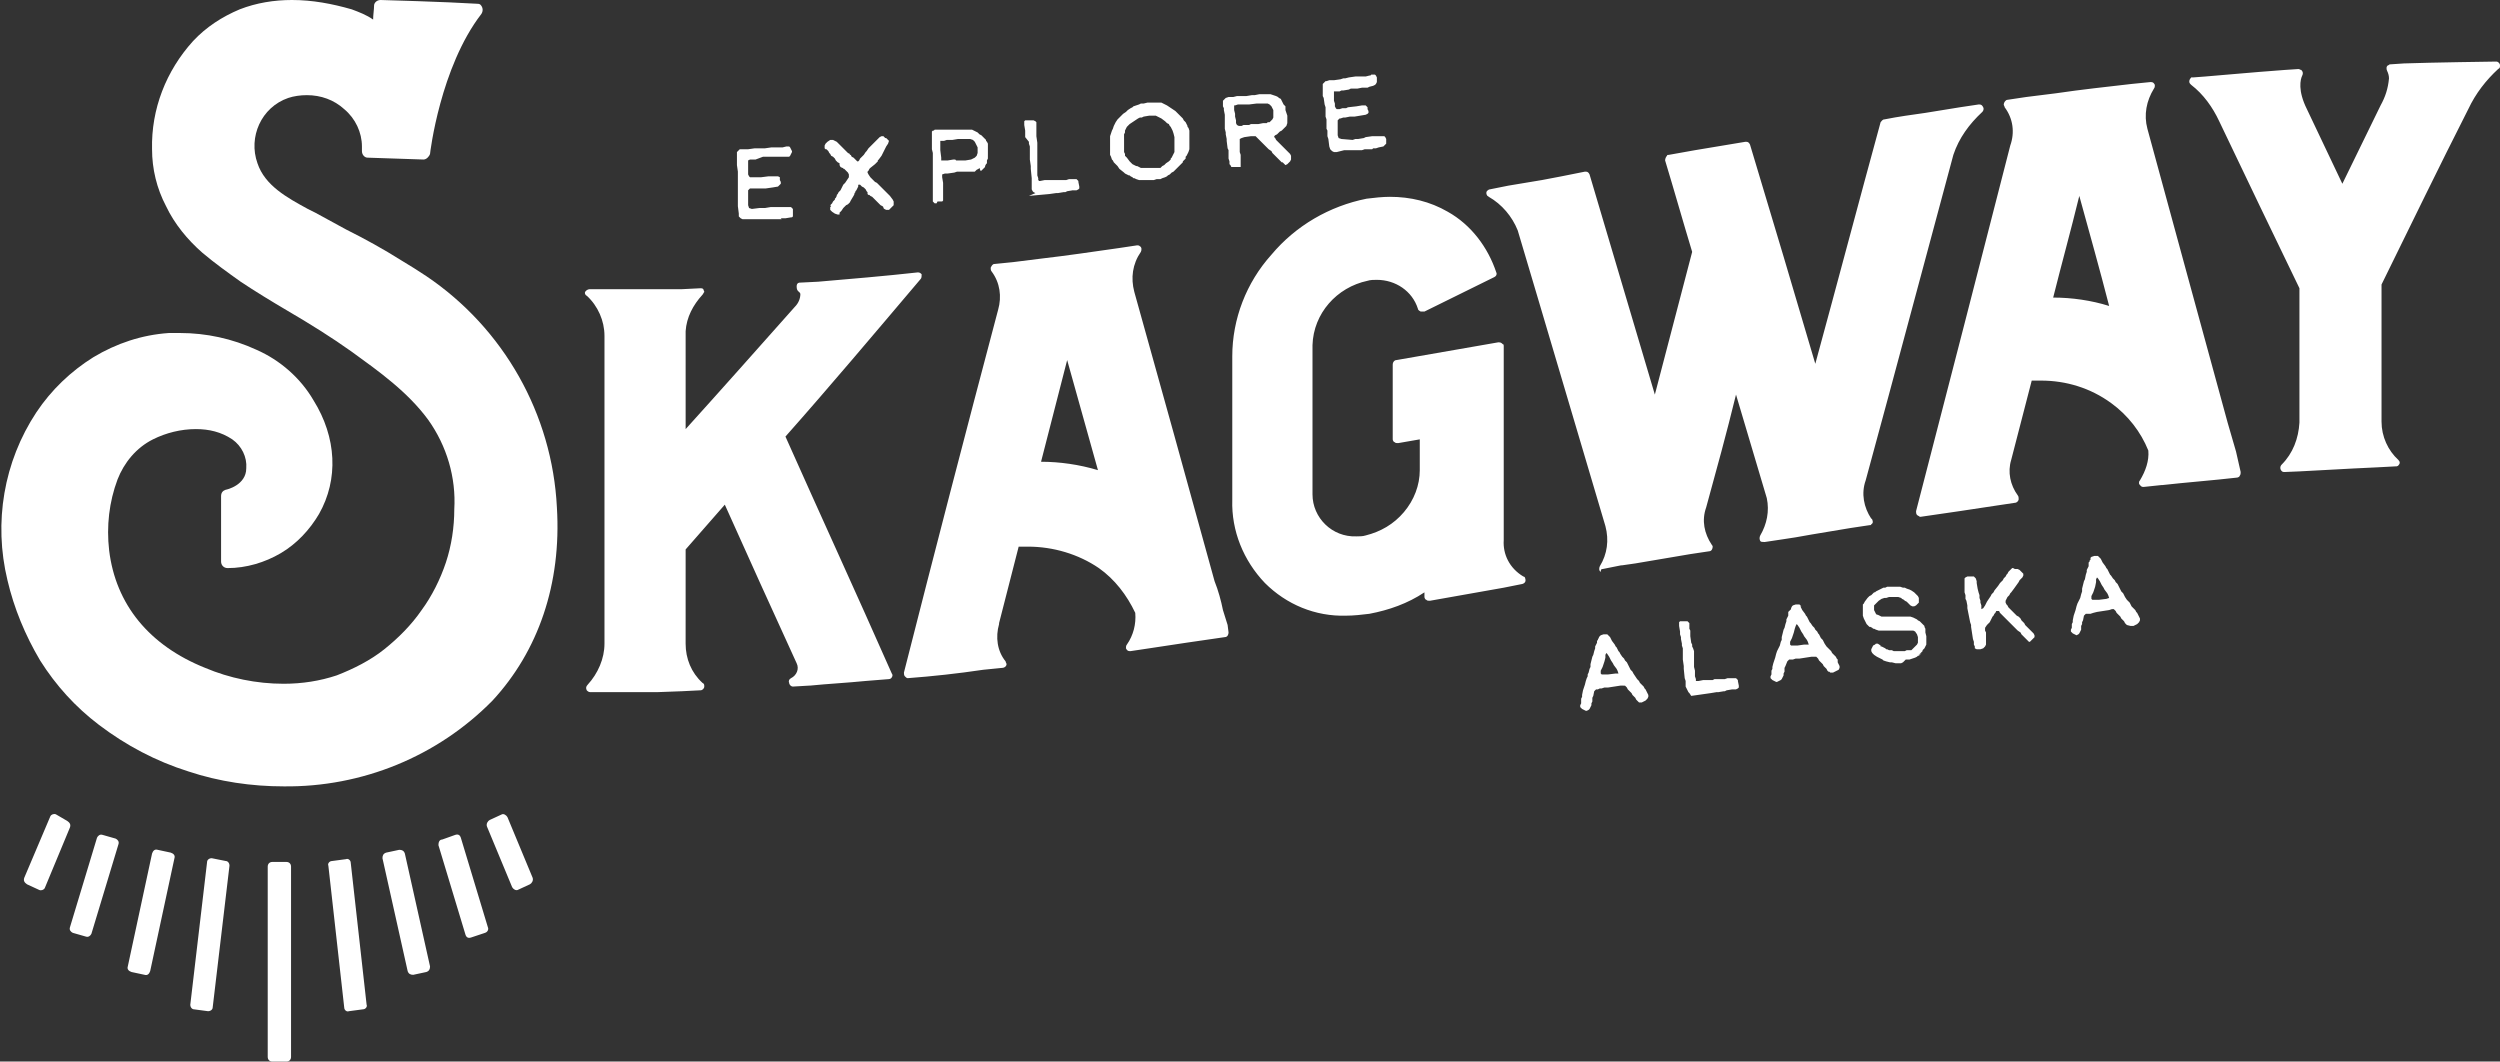 <?xml version="1.0" encoding="utf-8"?>
<!-- Generator: Adobe Illustrator 25.3.1, SVG Export Plug-In . SVG Version: 6.00 Build 0)  -->
<svg version="1.1" id="Layer_1" xmlns="http://www.w3.org/2000/svg" xmlns:xlink="http://www.w3.org/1999/xlink" x="0px" y="0px"
	 viewBox="0 0 268 113.8" style="enable-background:new 0 0 268 113.8;" xml:space="preserve">
<rect x="0" y="0" width="268" height="113.8" fill="#333333" stroke="none"/>
<style type="text/css">
	.st0{fill:#FFFFFF;}
</style>
<path class="st0" d="M131.6,67l-0.5-1.6c-0.2-1-0.5-2.1-0.9-3.1c-3-10.9-5.8-21-8.6-31l0,0l0,0c-0.4-1.5-0.2-3,0.7-4.3
	c0.1-0.2,0.1-0.5-0.1-0.6c-0.1-0.1-0.2-0.1-0.3-0.1l0,0l-2,0.3l0,0c-2.8,0.4-5.5,0.8-8.1,1.1l-3.2,0.4l0,0l-2,0.2
	c-0.2,0-0.3,0.2-0.4,0.4c0,0.1,0,0.3,0.1,0.4c0.9,1.2,1.1,2.7,0.7,4.1l0,0c-3.5,13.2-6.9,26.3-10.1,38.9c0,0.1,0,0.3,0.1,0.4
	s0.2,0.2,0.3,0.2l0,0c2.7-0.2,5.4-0.5,8.1-0.9l0,0l2-0.2c0.3,0,0.5-0.2,0.5-0.4l0,0c0-0.1-0.1-0.2-0.1-0.3c-0.9-1.1-1.1-2.6-0.7-4
	v-0.1l0,0c0.7-2.7,1.4-5.5,2.1-8.2c0.3,0,0.7,0,1,0c2.7,0,5.4,0.8,7.6,2.3c1.7,1.2,3,2.9,3.9,4.8c0.1,1.2-0.2,2.4-0.9,3.4
	c-0.1,0.1-0.1,0.3-0.1,0.4c0.1,0.2,0.2,0.3,0.4,0.3h0.1l2-0.3l0,0c2.6-0.4,5.3-0.8,8.1-1.2c0.3,0,0.4-0.3,0.4-0.5l0,0L131.6,67z
	 M111.6,49.5l2.8-10.9c1.1,3.9,2.2,7.9,3.3,11.8C115.7,49.8,113.6,49.5,111.6,49.5z M121.2,69.2C121.2,69.1,121.3,69.1,121.2,69.2
	C121.3,69.1,121.2,69.1,121.2,69.2z M239.7,48.4l-0.9-3.1c-2.8-10.2-5.7-20.9-8.6-31.5l0,0c-0.4-1.5-0.1-3,0.7-4.3
	c0.1-0.1,0.1-0.3,0.1-0.4c-0.1-0.2-0.2-0.3-0.4-0.3h-0.1l-2,0.2l0,0c-2.6,0.3-5.4,0.6-8.1,1l-3.2,0.4l0,0l-2,0.3
	c-0.2,0-0.4,0.3-0.4,0.5c0,0.1,0.1,0.2,0.1,0.3c0.9,1.2,1.1,2.7,0.6,4.1l0,0c-3.2,12.5-6.6,25.7-10.1,39.2c0,0.1,0,0.3,0.1,0.4
	c0.1,0.1,0.2,0.1,0.3,0.2h0.1c2.8-0.4,5.5-0.8,8.1-1.2l2-0.3c0.2,0,0.4-0.2,0.4-0.4c0-0.1,0-0.3-0.1-0.4c-0.8-1.1-1.1-2.5-0.7-3.8
	l2.2-8.5c0.4,0,0.7,0,1,0c2.7,0,5.3,0.8,7.5,2.4c1.8,1.3,3.2,3.1,4,5.1c0.1,1.1-0.3,2.2-0.9,3.2c-0.1,0.1-0.1,0.2-0.1,0.3
	s0.1,0.2,0.2,0.3c0.1,0.1,0.2,0.1,0.3,0.1l0,0l1.9-0.2h0.1c2.7-0.3,5.4-0.5,8-0.8c0.1,0,0.3-0.1,0.3-0.2c0.1-0.1,0.1-0.3,0.1-0.4
	L239.7,48.4z M220.1,31.9c0.9-3.6,1.9-7.2,2.8-10.9c1.1,4,2.2,7.9,3.2,11.8C224.2,32.2,222.1,31.9,220.1,31.9z M161.2,57.9V37.1
	c0-0.1,0-0.2-0.1-0.2c-0.1-0.1-0.2-0.2-0.4-0.2h-0.1l-10.9,1.9c-0.2,0-0.4,0.2-0.4,0.5v8c0,0.1,0.1,0.3,0.2,0.3
	c0.1,0.1,0.2,0.1,0.3,0.1h0.1l2.3-0.4v3.3c0,1.6-0.6,3.2-1.7,4.5c-1.1,1.3-2.5,2.1-4.1,2.5c-0.3,0.1-0.7,0.1-1,0.1
	c-2.6,0.1-4.7-2-4.7-4.5c0-0.1,0-0.2,0-0.3V37c0.1-3.4,2.6-6.2,5.9-6.9c0.3-0.1,0.7-0.1,1-0.1c2,0,3.8,1.2,4.4,3.1
	c0,0.1,0.1,0.2,0.3,0.3c0.1,0,0.1,0,0.2,0c0.1,0,0.1,0,0.2,0l7.5-3.7c0.2-0.1,0.3-0.3,0.2-0.5c-0.9-2.7-2.7-5.1-5.2-6.5
	c-1.9-1.1-4-1.6-6.2-1.6c-0.8,0-1.7,0.1-2.5,0.2c-4,0.8-7.6,2.9-10.2,6c-2.7,3-4.2,6.9-4.2,10.9v15.4c-0.1,3.3,1.2,6.5,3.5,8.9
	c2.3,2.3,5.4,3.6,8.7,3.5c0.8,0,1.7-0.1,2.5-0.2c2.1-0.4,4.1-1.1,5.9-2.3V64c0,0.1,0.1,0.3,0.2,0.3c0.1,0.1,0.2,0.1,0.3,0.1h0.1
	l7.9-1.4l2-0.4l0,0c0.3-0.1,0.4-0.3,0.3-0.6c0-0.1-0.1-0.2-0.2-0.2l0,0C161.8,60.9,161.1,59.4,161.2,57.9L161.2,57.9z M235.1,8.3
	c0.4,0,6.9-0.6,9.8-0.8l0,0l1.5-0.1l0,0c0.1,0,0.2,0.1,0.3,0.1c0.2,0.2,0.2,0.4,0.1,0.6c-0.2,0.4-0.5,1.6,0.5,3.6l3.8,8l4.1-8.4
	c0.5-0.9,0.8-1.8,0.9-2.9c0-0.3-0.1-0.6-0.2-0.8c-0.1-0.2-0.1-0.5,0.1-0.6c0.1,0,0.1-0.1,0.2-0.1l1.5-0.1l0,0
	c2.8-0.1,9.7-0.2,9.9-0.2c0.2,0,0.4,0.2,0.4,0.4c0,0.2,0,0.3-0.2,0.4c-1.3,1.2-2.4,2.6-3.2,4.3c-3.1,6.1-6.2,12.5-9.3,18.8v14.7
	c0,1.6,0.7,3.1,1.8,4.1c0.2,0.2,0.2,0.4,0,0.6l0,0c-0.1,0.1-0.2,0.1-0.4,0.1l-1.9,0.1l0,0c-2.5,0.1-9.1,0.5-9.9,0.5l0,0
	c-0.1,0-0.2,0-0.3-0.1c-0.2-0.2-0.2-0.5,0-0.7c1.2-1.2,1.8-2.8,1.9-4.5V30.9c-2.8-5.8-5.7-11.8-8.6-17.9c-0.7-1.5-1.7-2.9-3-3.9
	L234.8,9c-0.2-0.2-0.1-0.5,0.1-0.7C235,8.3,235,8.3,235.1,8.3z M84.2,46.8c4.7-5.3,9.5-11,14.5-16.9c0.1-0.1,0.1-0.3,0.1-0.5
	c-0.1-0.1-0.2-0.2-0.4-0.2l0,0c-3.6,0.4-7.2,0.7-10.7,1l-2,0.1c0,0-0.3,0-0.3,0.4c0,0.6,0.3,0.5,0.4,0.8c0,0.5-0.2,1-0.6,1.4
	c-4,4.5-7.9,8.9-11.7,13.1V35.5c0.1-1.5,0.8-2.8,1.8-3.9c0.1-0.1,0.1-0.2,0.2-0.3c0-0.1-0.1-0.2-0.1-0.3c-0.1-0.1-0.2-0.1-0.3-0.1
	l0,0l-2,0.1l-2.8,0H69c-1.3,0-2.5,0-3.8,0h-2c-0.2,0-0.5,0.2-0.5,0.4l0,0c0,0.1,0.1,0.3,0.2,0.3c1.2,1.1,1.9,2.7,1.9,4.3v33
	c0,1.6-0.7,3.2-1.8,4.4c-0.2,0.2-0.2,0.4-0.1,0.6c0.1,0.1,0.2,0.2,0.4,0.2h2h3.8h1.3l2.7-0.1l2-0.1c0.2,0,0.4-0.2,0.4-0.4
	c0-0.2,0-0.3-0.2-0.4c-1.2-1.1-1.8-2.6-1.8-4.2V58.9l4.2-4.8c2.5,5.6,5.1,11.3,7.7,17c0.3,0.6,0,1.3-0.6,1.6
	c-0.2,0.1-0.3,0.3-0.2,0.5c0,0.2,0.2,0.4,0.4,0.4l0,0l1.7-0.1h0.1c2-0.2,4-0.3,6-0.5l2.5-0.2c0.1,0,0.3-0.1,0.3-0.2
	c0.1-0.1,0.1-0.3,0-0.4C91.8,63.6,87.9,55.1,84.2,46.8z M63.2,73.9L63.2,73.9L63.2,73.9z M171.8,61L171.8,61l2-0.4h0.1l1.4-0.2
	l5.9-1l0,0l2-0.3c0.3,0,0.4-0.3,0.4-0.5c0-0.1-0.1-0.2-0.1-0.2c-0.8-1.2-1.1-2.6-0.6-4c1.1-4,2.2-8,3.2-12.1l3.3,11.1
	c0.3,1.4,0,2.8-0.7,4c-0.1,0.2-0.1,0.4,0,0.6c0.1,0.1,0.2,0.1,0.4,0.1h0.1l2-0.3l0,0l1.3-0.2l1.7-0.3l4.2-0.7l0,0l2-0.3
	c0.1,0,0.2,0,0.2-0.1c0.2-0.1,0.2-0.3,0.1-0.5c0-0.1-0.1-0.1-0.1-0.1c-0.8-1.2-1.1-2.7-0.6-4.1l0,0c3.3-12.1,6.4-23.8,9.4-34.9
	c0.6-1.8,1.7-3.3,3.1-4.6c0.1-0.1,0.2-0.3,0.1-0.5c-0.1-0.2-0.2-0.3-0.4-0.3h-0.1l-2,0.3l0,0l-3.7,0.6c-1.4,0.2-2.9,0.4-4.4,0.7
	c-0.2,0-0.3,0.2-0.4,0.3c-2.3,8.4-4.6,17.1-7,25.9c-2.2-7.5-4.5-15.2-7-23.5c-0.1-0.2-0.2-0.3-0.4-0.3h-0.1l-5.4,0.9l-2.8,0.5
	c-0.1,0-0.2,0-0.2,0.1c-0.1,0.1-0.2,0.3-0.2,0.5c1,3.3,1.9,6.5,2.9,9.8l-4,15.3l-7-23.6c-0.1-0.2-0.2-0.3-0.4-0.3h-0.1l-2.5,0.5
	l-2.1,0.4l-3.6,0.6l-2,0.4c-0.1,0-0.2,0.1-0.2,0.1c-0.2,0.1-0.2,0.4-0.1,0.5c0,0.1,0.1,0.1,0.2,0.2c1.4,0.8,2.5,2.1,3.1,3.6l0,0
	l2.2,7.4c2.4,8.1,4.8,16.2,7.2,24.3c0.4,1.5,0.2,3-0.6,4.3l0,0c-0.1,0.2-0.1,0.5,0.1,0.6C171.6,61,171.7,61,171.8,61z M83.8,23.5
	L83.8,23.5h-0.2h-0.3h-0.2h-0.2h-0.3h-0.2H82h-0.2h-0.5H81h-0.4h-0.4h-0.4h-0.2l-0.2-0.1l-0.2-0.2v-0.3l-0.1-0.8v-0.4v-0.3V21v0
	v-0.2v-0.1v-0.2v-0.2V20l0,0v-0.1v-0.1V20v-0.3v-0.5v-0.3v-0.2v-0.3L79,17.7v-0.2v-0.8v-0.3v-0.1l0.1-0.1l0.1-0.1l0.1-0.1h0.1h0.3
	h0.5l0.7-0.1h0.3h0.2H82l0.7-0.1H83h0.2h0.2h0.3h0.2l0.4-0.1H84h0.2h0.2h0.2l0.1,0.1l0.1,0.2l0.1,0.2v0.1l-0.1,0.2l-0.1,0.2
	l-0.1,0.1h-0.3h-0.4h-0.2h-0.1h-0.3h-0.5h-0.4H82h-0.2L81,17.1h-0.2h-0.2h-0.2l-0.2,0.1v0.9v0.3v0.3l0.1,0.2l0.1,0.1h0.3H81h0.4h0.2
	l0.8-0.1H83h0.2h0.2l0.2,0.1v0.1v0.1v0.1l0.1,0.2v0.2l-0.1,0.1L83.4,20l-0.6,0.1l-0.7,0.1h-0.4h-0.1h-0.5H81h-0.2h-0.3h-0.1
	l-0.1,0.1l-0.1,0.1v0.5v0.2v0.2v0.2v0.2V22l0.1,0.3l0.3,0.1l0.8-0.1h0.3H82l0.6-0.1h0.2h0.7h0.1H84h0.3h0.5l0.1,0.1l0.1,0.1v0.2V23
	v0.1v0.1l-0.1,0.1h-0.1l-0.6,0.1l-0.2,0h-0.3L83.8,23.5z M95,22.5L95,22.5l-0.2-0.1l-0.1-0.1v-0.1l-0.1-0.1L94.4,22l-0.1-0.1
	l-0.2-0.2L94,21.6l-0.1-0.1l-0.2-0.2l-0.2-0.2L93.3,21l-0.1-0.1h-0.1L93,20.8l0-0.2l-0.1-0.1l-0.1-0.2l-0.2-0.2L92.4,20l-0.1-0.1
	l-0.1-0.1h-0.1H92V20l-0.1,0.2l-0.1,0.2l-0.1,0.1v0.1l-0.1,0.1v0.1L91.5,21l-0.3,0.5l-0.1,0.2L91,21.8l-0.1,0.1L90.7,22l-0.1,0.1
	l-0.2,0.2l-0.2,0.3L90,22.8l0,0.2l0,0h-0.2l-0.3-0.1l-0.3-0.2L89,22.5v-0.2v-0.1l0.1-0.1L89,22l0.1-0.1l0.1-0.1l0.1-0.2l0.1-0.1
	l0.1-0.1v-0.1l0.1-0.1l0.1-0.2v-0.1l0.1-0.1l0.1-0.2l0.2-0.2l0.1-0.2l0.1-0.2l0.1-0.2l0.2-0.2l0.2-0.3L91,19v-0.1v-0.2l-0.1-0.2
	l-0.1-0.1l-0.1-0.1l-0.1-0.1l-0.1-0.1h-0.1V18h-0.1l-0.2-0.1L90,17.7v-0.2l-0.2-0.1l-0.1-0.1l-0.1-0.1L89.5,17l-0.2-0.2l-0.2-0.1
	L89,16.5l-0.1-0.1l-0.1-0.2L88.6,16l-0.1,0l-0.1-0.1v-0.3l0.1-0.2l0.1-0.1l0.1-0.1L89,15h0.2h0.1l0.2,0.1l0.2,0.1l0.1,0.1l0.1,0.1
	l0.1,0.1l0.1,0.1l0.1,0.1l0.2,0.2l0.2,0.2l0.1,0.1l0.2,0.2l0.2,0.1v0.1h0.1l0.1,0.2l0.2,0.1l0.1,0.1l0.1,0.1l0.1,0.1l0.1,0.1H92
	l0.1-0.1l0.1-0.2l0.1-0.1l0.1-0.1l0.1-0.1l0.1-0.1l0.2-0.3l0.1-0.1l0.2-0.3l0.2-0.2l0.2-0.2l0.2-0.2l0.1-0.1l0.1-0.1L94,15l0.1-0.1
	l0.1-0.1l0.1-0.1l0.2-0.1h0.2l0.1,0.1l0.1,0.1H95l0.1,0.1l0.1,0.1l0.1,0.1V15v0.1l-0.1,0.3L95,15.7l-0.1,0.2l-0.1,0.2l-0.1,0.2
	l-0.1,0.2l-0.1,0.2l-0.3,0.4l-0.1,0.1v0.1L94,17.4l-0.2,0.2L93.3,18l-0.1,0.1l-0.1,0.2L93,18.4v0.1l0.1,0.2l0.2,0.3l0.3,0.3l0.1,0.1
	l0.1,0.1l0.2,0.1l0.2,0.2l0.2,0.2l0.1,0.1l0.1,0.1l0.1,0.1l0.2,0.2l0.1,0.1l0.1,0.1l0.1,0.1l0.1,0.1l0.1,0.1l0.3,0.4l0.1,0.2v0.1V22
	l-0.1,0.1l-0.1,0.1l-0.1,0.1l-0.2,0.2L95,22.5L95,22.5z M100.4,21.8h-0.2l-0.1-0.1l-0.1-0.1v-0.1v-0.2v-0.2V21v-0.9v-0.2v-0.2v-0.3
	v-0.2V19v-0.2v-0.1v-0.1l0,0l0,0l0,0l0,0l0,0v-0.1l0,0l0,0v-0.1v-0.1l0,0V18v-0.1v-0.1v-0.2v-0.2v-0.1v-0.1V17v-0.2v-0.2v-0.2
	L99.9,16v-0.2v-0.1V15v-0.2v-0.4v-0.2v-0.1L100,14h0.1l0.1-0.1h0.2h0.1H100h0.6h0.1h0.1h0.2h0.2h0.2h0.4h0.1h0.2h0.3h0.1h0.1h0.2
	h0.1h0.1l0,0h0.1h0.2h0.2h0.3h0.2h0.2l0.2,0.1l0.2,0.1l0.2,0.1l0.2,0.2l0.2,0.1l0.1,0.1l0.1,0.1l0.1,0.1l0.1,0.1l0.1,0.1v0.1
	l0.1,0.1l0.1,0.2v0.1v0.2v0.4v0.2v0.2V17l-0.1,0.2v0.1v0.1v0.1l-0.1,0.1l-0.1,0.2v0.1l-0.1,0.1l-0.1,0.1l-0.1,0.1l-0.1,0.1h-0.1
	L105,18l-0.1,0.1l-0.2,0.1l-0.1,0.1l-0.1,0.1h-0.1h-0.1h-0.2h-0.5h-0.1h-0.2h-0.2h-0.2h-0.3l-0.3,0.1l-0.7,0.1h-0.3l-0.3,0.1v0.2V19
	l0.1,0.6V20v0.1v0.2v0.3V21v0.1v0.2v0.1v0.1l-0.1,0.1h-0.2h-0.1h-0.2L100.4,21.8z M102.5,17.2h0.3h0.1h0.1h0.2h0.3l0.6-0.1l0.2-0.1
	l0.2-0.1l0.2-0.2l0.1-0.3v-0.2V16v-0.2l-0.1-0.2l-0.1-0.2l-0.1-0.2l-0.1-0.1l-0.1-0.1l-0.3-0.1h-0.5h-0.2H103h-0.2h-0.1l-0.6,0.1
	h-0.3h-0.1h-0.2l-0.3,0.1h-0.3h-0.1v0.1v0.2v0.2v0.2v0.3l0.1,0.8v0.2v0.1h0.1h0.2h0.4l0.6-0.1h0.2L102.5,17.2z M111,20.7l-0.2-0.1
	l-0.1-0.1l-0.1-0.2V20v-0.2v-0.2v-0.2v-0.3l-0.1-1V18v-0.2l-0.1-0.7v-0.3v-0.2v-0.2V16v-0.3l-0.1-0.3v-0.2l-0.4-0.5v-0.1v-0.3V14
	l-0.1-0.6v-0.2v-0.1V13l0.1-0.1h0.1h0.1h0.2h0.2h0.2h0.1L111,13l0.1,0.1v0.1v0.2v0.2v0.2V14v0.2v0.4l0.1,0.7v0.2v0.2v0.2v0.3v0.2
	v0.1v0.1v0.2v0.4v0.1v0.2v0.2v0.4v0.2v0.3v0.2l0.1,0.3v0.1v0.1l0.1,0.1h0.1l0.5-0.1h0.2h0.1h0.5h0.2h0.2h0.2h0.2h0.2h0.2h0.1h0.2
	l0.3-0.1h0.3h0.5l0.1,0.1l0.1,0.1v0.1l0.1,0.5v0.1v0.1l-0.1,0.1l-0.2,0.1h-0.2H115l-0.6,0.1l-0.2,0.1H114l-0.6,0.1h-0.2l-0.7,0.1
	l-2.2,0.2L111,20.7z M123.7,19.3h-0.2h-0.4h-0.3h-0.2h-0.1h-0.2h-0.2l-0.3-0.1l-0.2-0.1h-0.1l-0.1-0.1l-0.2-0.1l-0.1-0.1H121
	l-0.2-0.1l-0.2-0.1l-0.1-0.1l-0.5-0.4l-0.2-0.3l-0.2-0.2l-0.2-0.2l-0.1-0.2l-0.1-0.1l-0.1-0.3l-0.1-0.2v-0.1v-0.2V16v-0.2v-0.3v-0.4
	v-0.3v-0.2l0.1-0.3l0.1-0.3l0.1-0.2l0.1-0.3l0.2-0.4l0.2-0.3l0.1-0.1l0.1-0.1l0.1-0.1l0.1-0.1l0.1-0.1l0.1-0.1l0.3-0.2l0.2-0.2
	l0.3-0.2l0.2-0.1l0.1-0.1l0.3-0.1l0.3-0.1l0.2-0.1h0.3L123,11h0.6h0.2h0.2h0.1h0.2h0.2l0.2,0.1l0.2,0.1l0.2,0.1l0.3,0.2l0.3,0.2
	l0.3,0.2l0.3,0.3l0.2,0.2l0.1,0.1l0.1,0.1l0.1,0.1l0.1,0.2l0.2,0.2l0.1,0.2l0.1,0.2v0.1l0.1,0.1l0.1,0.3v0.2v0.2v0.2v0.7v0.2v0.2
	v0.1V16l-0.1,0.3l-0.1,0.2l-0.1,0.2l-0.1,0.1V17l-0.1,0.1l-0.1,0.1l-0.1,0.1v0.1l-0.1,0.1l-0.1,0.1l-0.1,0.1l-0.1,0.1l-0.1,0.1
	l-0.1,0.1l-0.1,0.1l-0.1,0.1l-0.1,0.1l-0.1,0.1l-0.2,0.1l-0.2,0.2l-0.2,0.1l-0.1,0.1l-0.2,0.1l-0.3,0.1l-0.2,0.1H124L123.7,19.3z
	 M123.9,18h0.2h0.1h0.1l0,0h0.1l0.1-0.1l0.1-0.1l0.2-0.1l0.2-0.2l0.3-0.2l0.2-0.2V17l0.1-0.1l0.1-0.2l0.2-0.4V16v-0.5v-0.3V15v-0.3
	l-0.1-0.4l-0.1-0.3l-0.1-0.2l-0.1-0.2l-0.1-0.1l-0.1-0.2l-0.2-0.1l-0.1-0.1l-0.1-0.1l-0.4-0.3l-0.4-0.2l-0.2-0.1h-0.2h-0.1h-0.2
	h-0.2l-0.6,0.1l-0.2,0.1h-0.2l-0.2,0.1l-0.3,0.2l-0.6,0.4l-0.1,0.1l-0.1,0.1l-0.1,0.1l-0.1,0.2l-0.1,0.2v0.1v0.1l-0.1,0.2v0.2v0.2
	V15v0.2v0.3v0.1v0.1V16v0.2l0,0v0.1l0.1,0.2v0.2l0.2,0.2l0.3,0.4l0.2,0.2l0.1,0.1l0.2,0.1l0.2,0.1h0.1l0,0l0.2,0.1l0.2,0.1h0.2h0.3
	h0.3h0.3L123.9,18z M137.5,17.4h-0.1l-0.1-0.1l-0.1-0.1L137,17l-0.1-0.1l-0.1-0.1l-0.1-0.1l-0.1-0.1l-0.1-0.1l-0.1-0.1l-0.1-0.2
	L136,16l-0.1-0.1l-0.1-0.1l-0.2-0.2l-0.2-0.2l-0.2-0.2L135,15l-0.1-0.1l-0.1-0.1l-0.1-0.1l-0.1-0.1h-0.1h-0.3h-0.1l-0.7,0.1
	l-0.3,0.1l-0.2,0.1v0.2v0.3v0.3v0.1v0.3v0.2l0.1,0.3v0.1V17v0.2v0.2v0.3v0.1v0.1h-0.1h-0.1h-0.1h-0.2h-0.4H132l-0.1-0.2l-0.1-0.1
	v-0.3l-0.1-0.3v0v-0.4v-0.3v-0.2l-0.1-0.2l-0.1-0.8V15l0,0v-0.1l-0.1-0.5v-0.2l-0.1-0.4v-0.2v-0.1v-0.2v-0.1V13v-0.1v-0.2v-0.2l0,0
	v-0.2l-0.1-0.5v-0.1v-0.1l-0.1-0.2v-0.2V11v-0.2l0.1-0.1l0.1-0.1l0.1-0.1l0.3-0.1h0.5l0.4-0.1h0.3h0.2h0.1h0.2h0.2l0.6-0.1h0.1h0.2
	l0.5-0.1h0.3h0.6h0.1h0.2l0.3,0.1l0.3,0.1l0.2,0.1l0.1,0.1l0.2,0.1l0.1,0.2l0.1,0.2l0.1,0.2l0.1,0.1l0.1,0.1v0.1v0.1v0.1v0.1
	l0.1,0.3l0.1,0.3v0.3v0.1V13v0.2l-0.1,0.3l-0.1,0.1l-0.1,0.1l-0.1,0.1l-0.1,0.1l-0.1,0.1l-0.2,0.1l-0.1,0.1l-0.2,0.2l-0.2,0.1
	l-0.1,0.1v0.1l0,0l0.1,0.1l0.1,0.2l0.2,0.2l0.1,0.1l0.1,0.1l0.1,0.1l0.4,0.4l0.1,0.1l0.2,0.2l0.1,0.1l0.1,0.1l0.1,0.1l0.1,0.2V17
	v0.1l-0.1,0.2l-0.1,0.1l-0.2,0.2l-0.2,0.1L137.5,17.4z M135.4,13.2L135.4,13.2h0.2h0.1h0.1l0.1-0.1h0.1h0.1l0.1-0.1l0.1-0.1l0.1-0.1
	l0.1-0.2V12v-0.2l-0.1-0.2l-0.1-0.2l-0.2-0.2l-0.2-0.1h-0.2h-0.2h-0.2H135h-0.1h-0.1h-0.1l-0.8,0.1h-0.2h-0.2h-0.2H133h-0.3
	l-0.3,0.1h-0.1v0.1v0.1v0.3l0.1,0.4v0.3l0.1,0.4v0.3l0.1,0.2l0.2,0.1h0.3l0.2-0.1h0.1h0.2h0.2h0.1l0.2-0.1h0.3h0.5L135.4,13.2z
	 M147.1,16L147.1,16h-0.2h-0.3h-0.2h-0.1l-0.3,0.1h-0.2h-0.2h-0.2h-0.1H145l0,0h-0.2h-0.3h-0.4l-0.4,0.1l-0.4,0.1H143l-0.2-0.1
	l-0.2-0.2l-0.1-0.3l-0.1-0.8l-0.1-0.3v-0.3V14l-0.1-0.2v-0.2v-0.1v-0.1v-0.2v-0.3V13v-0.1v-0.1l-0.1-0.3V12v-0.3v-0.2l-0.1-0.3
	l-0.1-0.7l-0.1-0.2v-0.1V10V9.8V9.7V9.5V9.2V9l0.1-0.1l0.1-0.1l0.1-0.1h0.1l0.3-0.1h0.5l0.7-0.1l0.3-0.1h0.2l0.4-0.1l0.7-0.1h0.2
	h0.2h0.2h0.3h0.2l0.4-0.1h0.1L147,8h0.2h0.2l0.1,0.1l0.1,0.2v0.2v0.1v0.2L147.5,9l-0.1,0.1l-0.2,0.1l-0.4,0.1l-0.2,0.1h-0.1l-0.5,0
	l-0.5,0.1h-0.4h-0.2h-0.1l-0.2,0.1L144,9.7h-0.2l-0.2,0.1h-0.2l-0.4,0V10v0.2v0.1v0.2v0.3l0.1,0.3v0.3l0.1,0.2l0.1,0.1h0.3l0.3-0.1
	h0.2h0.2l0.2-0.1l0.9-0.1l0.6-0.1h0.2h0.2l0.1,0.1l0.1,0.1v0.1v0.1l0.1,0.2v0.2l-0.1,0.1l-0.2,0.1l-0.6,0.1l-0.6,0.1h-0.4h-0.1
	l-0.5,0.1h-0.1H144l-0.3,0.1h-0.1l-0.1,0.1l-0.1,0.1V13v0.2v0.2v0.2v0.2V14v0.2v0.3l0.1,0.3l0.3,0.1L145,15l0.3-0.1h0.3l0.6-0.1
	l0.2-0.1l0.7-0.1h0.1h0.2h0.4h0.3h0.1h0.1h0.1l0.1,0.1l0.1,0.2v0.2v0.1v0.1v0.1l-0.1,0.1l-0.1,0.1l-0.1,0.1l-0.5,0.1l-0.3,0.1h-0.3
	L147.1,16z M170.1,76.2H170l-0.2-0.1l-0.2-0.1l-0.1-0.1l-0.1-0.1v-0.2l0.1-0.2v-0.2v-0.1v-0.2l0.1-0.2v-0.2l0.1-0.5l0.1-0.3l0.1-0.3
	L170,73l0.1-0.3l0.1-0.2v-0.2l0.1-0.2l0.1-0.4l0.1-0.2v-0.3l0.1-0.4l0.1-0.4l0.1-0.2l0.1-0.4l0.1-0.3v-0.2l0.1-0.2l0.1-0.2V69v-0.1
	v-0.2l0.1-0.1v-0.1l0.1-0.1v-0.1l0.1-0.1l0.1-0.1l0.3-0.1h0.3h0.1l0.1,0.1l0.1,0.1l0.1,0.1l0.1,0.2l0.1,0.2l0.3,0.4l0.1,0.2l0.1,0.1
	l0.1,0.2l0.1,0.2l0.1,0.1l0.1,0.2l0.2,0.3l0.2,0.2l0.1,0.2l0.1,0.1l0.1,0.1l0.1,0.2l0.1,0.2l0.1,0.2l0.1,0.2l0.1,0.1L175,72l0,0
	l0.1,0.2l0.2,0.3l0.2,0.3l0.2,0.2l0.1,0.2l0.1,0.1l0.1,0.1l0.2,0.2l0.1,0.2l0.1,0.1l0.1,0.2l0.1,0.2l0.1,0.2v0.2l-0.1,0.2l-0.2,0.2
	l-0.4,0.2h-0.3l-0.1-0.1l-0.1-0.1l-0.1-0.1l-0.1-0.2l-0.2-0.2l-0.1-0.1l-0.1-0.2l-0.2-0.2l-0.1-0.1l-0.1-0.1l-0.1-0.2l-0.1-0.1
	l-0.1-0.1H174h-0.3l-1.3,0.2H172l-0.3,0.1h-0.2l-0.2,0.1h-0.2L171,74l-0.1,0.1l-0.1,0.5l-0.1,0.2v0.1V75v0.2l-0.1,0.2v0.2l-0.1,0.2
	l-0.1,0.2l-0.1,0.1L170.1,76.2L170.1,76.2z M173.5,72.2L173.5,72.2L173.5,72.2L173.5,72.2l-0.1-0.3l-0.1-0.2l-0.3-0.4l-0.1-0.2
	l-0.2-0.3l-0.1-0.2l-0.1-0.2l-0.2-0.3l-0.1-0.1l-0.1,0.2v0.3l-0.1,0.4l-0.1,0.3l-0.1,0.3l-0.1,0.2l-0.1,0.2v0.2v0.1l0.1,0.1h0.2h0.2
	h0.3l0.8-0.1L173.5,72.2z M181.1,74.3l-0.1-0.1l-0.1-0.2l-0.1-0.2l-0.1-0.2v-0.2v-0.2V73l-0.1-0.3l-0.1-1v-0.1v-0.2l-0.1-0.7v-0.3
	v-0.2V70v-0.2v-0.3l-0.1-0.3V69l-0.1-0.5v-0.2l-0.1-0.3v-0.3l-0.1-0.6v-0.2v-0.1v-0.1l0.1-0.1h0.1h0.1h0.1h0.2h0.2h0.1l0.1,0.1
	l0.1,0.1v0.1V67v0.2v0.2l0.1,0.2v0.2V68v0.2l0.1,0.7l0.1,0.2v0.2l0.1,0.2l0.1,0.3V70v0.1v0.1v0.2v0.2v0.1V71v0.1v0.2v0.2l0.1,0.4V72
	v0.3v0.2l0.1,0.3v0.1V73h0.2h0.1l0.5-0.1h0.2h0.1h0.3h0.2h0.2l0.2-0.1h0.2h0.2h0.2h0.2h0.1h0.2l0.3-0.1h0.3h0.2h0.2h0.2l0.1,0.1
	l0.1,0.1V73l0.1,0.5v0.1v0.1l-0.1,0.1l-0.2,0.1h-0.2h-0.2l-0.6,0.1l-0.2,0.1h-0.1l-0.6,0.1H184l-0.6,0.1l-2.1,0.3L181.1,74.3z
	 M190.5,73.1h-0.1l-0.2-0.1l-0.2-0.1l-0.1-0.1l-0.1-0.1v-0.2l0.1-0.2v-0.2V72v-0.1l0.1-0.2v-0.2l0.1-0.4l0.1-0.3l0.1-0.3l0.1-0.4
	l0.1-0.3l0.1-0.2l0.1-0.2l0.1-0.2l0.1-0.4l0.1-0.2v-0.3l0.1-0.4l0.1-0.4l0.1-0.2l0.1-0.4l0.1-0.3v-0.2l0.1-0.2l0.1-0.2v-0.1v-0.1
	v-0.2l0.1-0.1l0.1-0.1l0.1-0.1v-0.1l0.1-0.2l0.1-0.1l0.3-0.1h0.3h0.1l0.1,0.1l0.1,0.1l-0.1,0l0.1,0.2l0.1,0.2l0.3,0.4l0.1,0.2
	l0.1,0.1l0.1,0.2l0.1,0.2l0.1,0.2l0.1,0.1l0.2,0.3l0.2,0.2l0.1,0.2l0.1,0.1l0.1,0.1l0.1,0.2L195,68l0.1,0.2l0.1,0.2l0.1,0.1l0.1,0.1
	l0.1,0.2l0.1,0.2l0.2,0.3l0.3,0.3l0.2,0.2l0.1,0.2l0.1,0.1l0.1,0.1l0.2,0.2l0.1,0.2l0.1,0.1l0,0.3l0.1,0.2l0.1,0.2v0.2l-0.1,0.2
	l-0.2,0.1l-0.4,0.2h-0.3l-0.1-0.1l-0.1,0l-0.1-0.1l-0.1-0.2l-0.2-0.2l-0.1-0.1l-0.1-0.2l-0.2-0.2l-0.1-0.1l-0.1-0.1l-0.1-0.2
	l-0.1-0.1l-0.1-0.1h-0.2h-0.3l-1.3,0.2h-0.4l-0.3,0.1H192h0h-0.2l-0.1,0.1l-0.1,0.1l-0.2,0.5l-0.1,0.2v0.1v0.1V72l-0.1,0.2v0.2
	l-0.1,0.2l-0.1,0.2l-0.1,0.1l-0.2,0.1L190.5,73.1z M193.9,69.1L193.9,69.1L193.9,69.1L193.9,69.1l-0.1-0.3l-0.1-0.2l-0.3-0.4
	l-0.1-0.2l-0.2-0.3l-0.1-0.2l-0.1-0.2l-0.2-0.3l-0.1-0.1l-0.1,0.2l-0.1,0.3l-0.1,0.4l-0.1,0.3l-0.1,0.3l-0.1,0.2l-0.1,0.2V69v0.1
	l0.1,0.1h0.2h0.2h0.3l0.7-0.1H193.9z M203.8,71.1h-0.6l-0.4-0.1h-0.2l-0.4-0.1l-0.3-0.1l-0.1-0.1l-0.2-0.1l-0.4-0.2l-0.3-0.2
	l-0.2-0.2l-0.1-0.2v-0.2l0.1-0.2l0.1-0.2l0.2-0.1l0.1-0.1l-0.1,0h0.1h0.1h0.1l0.3,0.2v0.1h0.1l0.4,0.2l0.1,0.1h0.1l0.2,0.1h0.3
	l0.2,0.1h0.2h0.1h0.1h0.1h0.1h0.1h0.2h0.3l0.2-0.1h0.2h0.1h0.1h0.1l0.1-0.1l0.1-0.1l0.2-0.2l0.2-0.2l0.1-0.2v-0.1v-0.2v-0.3
	l-0.1-0.3l-0.2-0.3l-0.2-0.1H205h-0.2h-0.2h-0.2h-0.2H204h-0.2h-1.5h-0.1H202h-0.2h-0.2h-0.2l-0.3-0.1l-0.2-0.1h-0.1l-0.1-0.1
	l-0.2-0.1h-0.1l-0.1-0.1l-0.1-0.1l-0.1-0.1l-0.1-0.2l-0.2-0.4l-0.1-0.3v-0.8V65v0v-0.1v-0.1l0.1-0.1l0.1-0.2l0.3-0.4l0.1-0.1
	l0.1-0.1l0.2-0.1l0.1-0.1l0.1-0.1l0.1-0.1h0.1l0.1-0.1l0.4-0.2l0.2-0.1l0.2-0.1h0.1h0.1l0.2-0.1h0.2h0.2h0.4h0.6L204,63h0.1h0.1
	l0.2,0.1l0.3,0.1l0.2,0.1l0.3,0.2l0.2,0.2l0.2,0.2l0.1,0.2v0.3v0.1v0.1l-0.1,0.1l-0.2,0.2l-0.2,0.1H205l-0.2-0.1l-0.1-0.1l-0.1-0.1
	l-0.2-0.2l-0.2-0.1l-0.1-0.1l-0.2-0.1l-0.1-0.1l-0.3-0.1h-0.2H203h-0.2h-0.3l-0.3,0.1H202l-0.3,0.1l-0.3,0.2l-0.1,0.1l-0.2,0.2
	l-0.2,0.2v0.2v0.1v0.2l0.1,0.2l0.1,0.2l0.1,0.1h0.1l0.2,0.1l0.2,0.1h0.4h0.2h0.1h0.4h0.1h0.2h0.2h0.3h0.2h0.1h0.1l0,0h0.3h0.5
	l0.3,0.1l0.2,0.1l0.2,0.1l0.1,0.1l0.2,0.1l0.2,0.2l0.1,0.1l0.1,0.1l0.1,0.1v0.1l0.1,0.2v0.2l0,0l0,0v0.2l0.1,0.4v0.3v0.2v0.2V69v0.1
	l-0.1,0.2l-0.1,0.2l-0.1,0.1l-0.1,0.1v0.1l-0.1,0.1l-0.1,0.1l-0.1,0.1l-0.2,0.2L206,70l-0.1,0.1l-0.1,0.1l-0.1,0.1h-0.1l-0.1,0.1
	l-0.2,0.1l-0.3,0.1l-0.3,0.1h-0.2h-0.2L204,71L203.8,71.1z M217.5,68.8l-0.1-0.1l-0.4-0.4l-0.1-0.1l-0.1-0.1l-0.1-0.1l-0.1-0.2
	l-0.3-0.2l-0.2-0.2l-0.1-0.1l-0.2-0.2l-0.2-0.2l-0.1-0.1l-0.2-0.2l-0.3-0.3l-0.2-0.2l-0.1-0.1l-0.1-0.1l-0.1-0.1l-0.1-0.1l-0.1-0.2
	H214l-0.1,0.2l-0.1,0.1l-0.1,0.2l-0.1,0.1l-0.1,0.2l-0.1,0.2l-0.1,0.2L213,67l-0.2,0.3v0.3l0.1,0.2V68v0.3v0.2v0.1v0.1v0.2v0.2
	l-0.1,0.2l-0.2,0.2l-0.3,0.1H212h-0.1l-0.2-0.1v-0.1v-0.1l-0.1-0.2V69v-0.2l-0.1-0.3l-0.2-1.3V67l-0.1-0.3l-0.3-1.5v-0.3l-0.1-0.5
	l-0.1-0.2V64v-0.2l-0.1-0.3v-0.3V63v-0.2v-0.3v-0.2v-0.2V62l0.1-0.1l0.2-0.1h0.1h0.1h0.2h0.2h0.1l0.1,0.1l0.1,0.1l0.1,0.3v0.2
	l0.1,0.6l0.1,0.4l0.1,0.3v0.3l0.1,0.3v0.2l0.1,0.3v0.2v0.2l0.2-0.1l0.2-0.3l0.1-0.2l0.1-0.2l0.2-0.3l0.2-0.3l0.1-0.2l0.2-0.2
	l0.1-0.2l0.4-0.5l0.2-0.3l0.1-0.1l0.2-0.2l0.1-0.2l0.2-0.2l0.1-0.2l0.1-0.1l0.1-0.2l0.2-0.2l0.2-0.2h0.1L216,61h0.3l0.2,0.1l0.1,0.1
	l0.1,0.1l0.1,0.1l0.1,0.1v0.2l-0.1,0.2l-0.1,0.1l-0.1,0.1l-0.1,0.1l-0.1,0.2l-0.5,0.7l-0.3,0.4l-0.1,0.1l-0.1,0.2l-0.2,0.2l-0.1,0.2
	l-0.1,0.2v0.2l0.1,0.2l0.1,0.1l0.1,0.2l0.2,0.2l0.1,0.1l0.1,0.1l0.1,0.1l0.1,0.1l0.1,0.1l0.1,0.1l0.1,0.1l0.2,0.1l0.2,0.2l0.1,0.2
	l0.1,0.1l0.1,0.1l0.1,0.1l0.1,0.2l0.1,0.1l0.1,0.1l0.1,0.1l0.2,0.2l0.2,0.2l0.2,0.2l0.1,0.2v0.2l-0.1,0.1l-0.2,0.2l-0.2,0.2
	L217.5,68.8L217.5,68.8z M222.7,68.1h-0.1l-0.2-0.1l-0.2-0.1l-0.1-0.1l-0.1-0.1v-0.2l0.1-0.2v-0.2V67v-0.1l0.1-0.2v-0.2l0.1-0.5
	l0.1-0.3l0.1-0.3l0.1-0.4l0.1-0.3l0.1-0.2l0.1-0.2l0.1-0.2l0.1-0.4l0.1-0.3v-0.3l0.1-0.4l0.1-0.4l0.1-0.2l0.1-0.5l0.1-0.3v-0.2
	l0.1-0.2l0.1-0.2v-0.1v-0.1v-0.2l0.1-0.1v-0.1l0.1-0.1v0v-0.2l0.1-0.1l0.3-0.1h0.3h0.1l0.1,0.1l0.1,0.1l0.1,0.1l0.1,0.2l0.1,0.2
	l0.3,0.4l0.1,0.2l0.1,0.1l0.1,0.2l0.1,0.2l0.1,0.2l0.1,0.1l0.2,0.3l0.2,0.2l0.1,0.2l0.1,0.1l0.1,0.1l0.1,0.2l0.1,0.2l0.1,0.2
	l0.1,0.2l0.1,0.1l0.1,0.1l0.1,0.2l0.1,0.2l0.2,0.3l0.3,0.3l0.1,0.2l0.1,0.2l0.1,0.1l0.1,0.1l0.2,0.2l0.1,0.2l0.1,0.1l0.1,0.2
	l0.1,0.2l0.1,0.2v0.2l-0.1,0.2l-0.2,0.2l-0.4,0.2h-0.3L228,67l-0.1-0.1l-0.1-0.1l-0.1-0.2l-0.2-0.2l-0.1-0.1l-0.1-0.2l-0.2-0.2
	l-0.1-0.1l-0.1-0.1l-0.1-0.2l-0.1-0.1l-0.1-0.1h-0.2l-0.3,0.1l-1.3,0.2l-0.4,0.1l-0.3,0.1H224h-0.2h-0.2l-0.1,0.1l-0.1,0.1l-0.1,0.5
	l-0.1,0.2v0.1v0.1l-0.1,0.2v0.2v0.2l-0.1,0.2l-0.1,0.2l-0.1,0.1l-0.2,0.1L222.7,68.1z M226.1,64.1L226.1,64.1L226.1,64.1L226.1,64.1
	l-0.1-0.3l-0.1-0.2l-0.3-0.4l-0.1-0.2l-0.2-0.3l-0.1-0.2l-0.1-0.2l-0.2-0.3l-0.1-0.1l-0.1,0.2v0.3l-0.1,0.5l-0.1,0.3l-0.1,0.3
	l-0.1,0.2l-0.1,0.2v0.2v0.1l0.1,0.1h0.2h0.2h0.3l0.8-0.1L226.1,64.1z"/>
<path class="st0" d="M59.7,54.4c-0.5-10-5.7-19.2-14-24.8C44.8,29,44,28.5,43,27.9c-1.9-1.2-3.9-2.3-5.9-3.3
	c-1.1-0.6-2.2-1.2-3.3-1.8L33,22.4c-2.2-1.2-4.6-2.5-5.4-4.9c-1-2.8,0.4-6,3.3-7c0.6-0.2,1.3-0.3,2-0.3l0,0c1.5,0,2.9,0.5,4,1.5
	c1.2,1,1.9,2.5,1.9,4v0.5c0,0.4,0.3,0.7,0.6,0.7l0,0l6,0.2l0,0c0.3,0,0.6-0.3,0.7-0.6c0-0.1,1.1-9.3,5.5-15c0.2-0.3,0.2-0.7-0.1-1
	c-0.1-0.1-0.3-0.1-0.4-0.1C47.9,0.2,40.9,0,40.8,0l0,0c-0.4,0-0.7,0.3-0.7,0.6c0,0.4-0.1,1-0.1,1.5c-0.7-0.5-1.5-0.8-2.3-1.1l0,0
	c-2.1-0.6-4.2-1-6.4-1c-1.9,0-3.8,0.3-5.6,1c-1.9,0.8-3.6,1.9-5,3.4c-2.9,3.2-4.5,7.3-4.4,11.6c0,2.1,0.5,4.2,1.5,6.1
	c0.9,1.9,2.3,3.6,3.9,5c1.3,1.1,2.7,2.1,4.1,3.1c1.5,1,3.3,2.1,5,3.1c2.4,1.4,4.8,2.9,6.9,4.4c2.9,2.1,6,4.3,8.2,7.3
	c2,2.8,3,6.2,2.8,9.6c0,1.9-0.3,3.9-0.9,5.7c-0.6,1.8-1.5,3.6-2.6,5.1c-1.1,1.6-2.5,3-4,4.2s-3.3,2.1-5.1,2.8
	c-1.8,0.6-3.7,0.9-5.7,0.9c-2.9,0-5.8-0.6-8.4-1.7c-6-2.4-9.6-6.8-10.3-12.6c-0.3-2.6,0-5.2,0.9-7.6c0.7-1.8,2-3.4,3.8-4.3
	c1.4-0.7,3-1.1,4.6-1.1c1.4,0,2.7,0.3,3.9,1.1c1,0.7,1.6,1.9,1.5,3.1c0,1.8-2.1,2.3-2.2,2.3c-0.3,0.1-0.5,0.3-0.5,0.7v7
	c0,0.4,0.3,0.7,0.7,0.7l0,0c2,0,4-0.6,5.7-1.6c1.7-1,3.1-2.5,4.1-4.2c2.1-3.7,1.9-8.2-0.6-12.2c-1.4-2.4-3.6-4.3-6.1-5.4
	c-2.6-1.2-5.4-1.8-8.2-1.8c-0.4,0-0.8,0-1.2,0c-2.9,0.2-5.6,1.1-8.1,2.6c-2.4,1.5-4.5,3.5-6.1,5.9c-3.5,5.3-4.6,11.8-3.1,18
	c0.7,3,1.9,5.9,3.5,8.6c1.7,2.7,3.8,5,6.3,6.9c2.9,2.2,6.1,3.9,9.6,5c3.3,1.1,6.8,1.6,10.2,1.6c8.4,0.1,16.5-3.2,22.4-9.2
	C57.7,69.8,60.2,62.6,59.7,54.4z M30.2,83.8L30.2,83.8z M31.2,92.9c0-0.3-0.2-0.5-0.5-0.5h-1.5c-0.3,0-0.5,0.2-0.5,0.5v20.4
	c0,0.3,0.2,0.5,0.5,0.5h1.5c0.3,0,0.5-0.2,0.5-0.5V92.9z M37.6,92.5c0-0.3-0.3-0.5-0.5-0.4l-1.5,0.2c-0.3,0-0.5,0.3-0.4,0.5
	l1.7,15.2c0,0.3,0.3,0.5,0.5,0.4l1.5-0.2c0.3,0,0.5-0.3,0.4-0.5l0,0L37.6,92.5z M43.4,91.5c-0.1-0.3-0.3-0.4-0.6-0.4l0,0l-1.4,0.3
	C41.1,91.5,41,91.7,41,92l2.7,12.1c0.1,0.3,0.3,0.4,0.6,0.4l0,0l1.4-0.3c0.3-0.1,0.4-0.3,0.4-0.6L43.4,91.5z M49.4,89.8
	c-0.1-0.3-0.3-0.4-0.6-0.3l0,0L47.4,90c-0.3,0-0.4,0.3-0.4,0.6l2.9,9.6c0.1,0.3,0.3,0.4,0.6,0.3l0,0L52,100c0.3-0.1,0.4-0.4,0.3-0.6
	L49.4,89.8z M54.4,87.6c-0.1-0.2-0.4-0.4-0.6-0.3l0,0l-1.3,0.6c-0.2,0.1-0.4,0.4-0.3,0.7l2.7,6.5c0.1,0.2,0.4,0.4,0.6,0.3l0,0
	l1.3-0.6c0.2-0.1,0.4-0.4,0.3-0.7L54.4,87.6z M20.4,107.7c0,0.3,0.2,0.5,0.4,0.5l1.5,0.2c0.3,0,0.5-0.2,0.5-0.4l0,0l1.8-15.2
	c0-0.3-0.2-0.5-0.4-0.5l0,0L22.7,92c-0.3,0-0.5,0.2-0.5,0.4l0,0L20.4,107.7z M13.7,103.6c-0.1,0.3,0.1,0.5,0.4,0.6l1.4,0.3
	c0.3,0.1,0.5-0.1,0.6-0.4l0,0L18.7,92c0.1-0.3-0.1-0.5-0.4-0.6l0,0l-1.4-0.3c-0.3-0.1-0.5,0.1-0.6,0.4l0,0L13.7,103.6z M7.5,99.4
	c-0.1,0.3,0.1,0.5,0.3,0.6l1.4,0.4c0.3,0.1,0.5-0.1,0.6-0.3l0,0l2.9-9.6c0.1-0.3-0.1-0.5-0.3-0.6L11,89.5c-0.3-0.1-0.5,0.1-0.6,0.3
	l0,0L7.5,99.4z M2.6,94.1c-0.1,0.3,0,0.5,0.3,0.7l1.3,0.6c0.2,0.1,0.5,0,0.6-0.2l0,0l2.7-6.5c0.1-0.3,0-0.5-0.3-0.7L6,87.3
	c-0.2-0.1-0.5,0-0.6,0.2l0,0L2.6,94.1z"/>
</svg>
